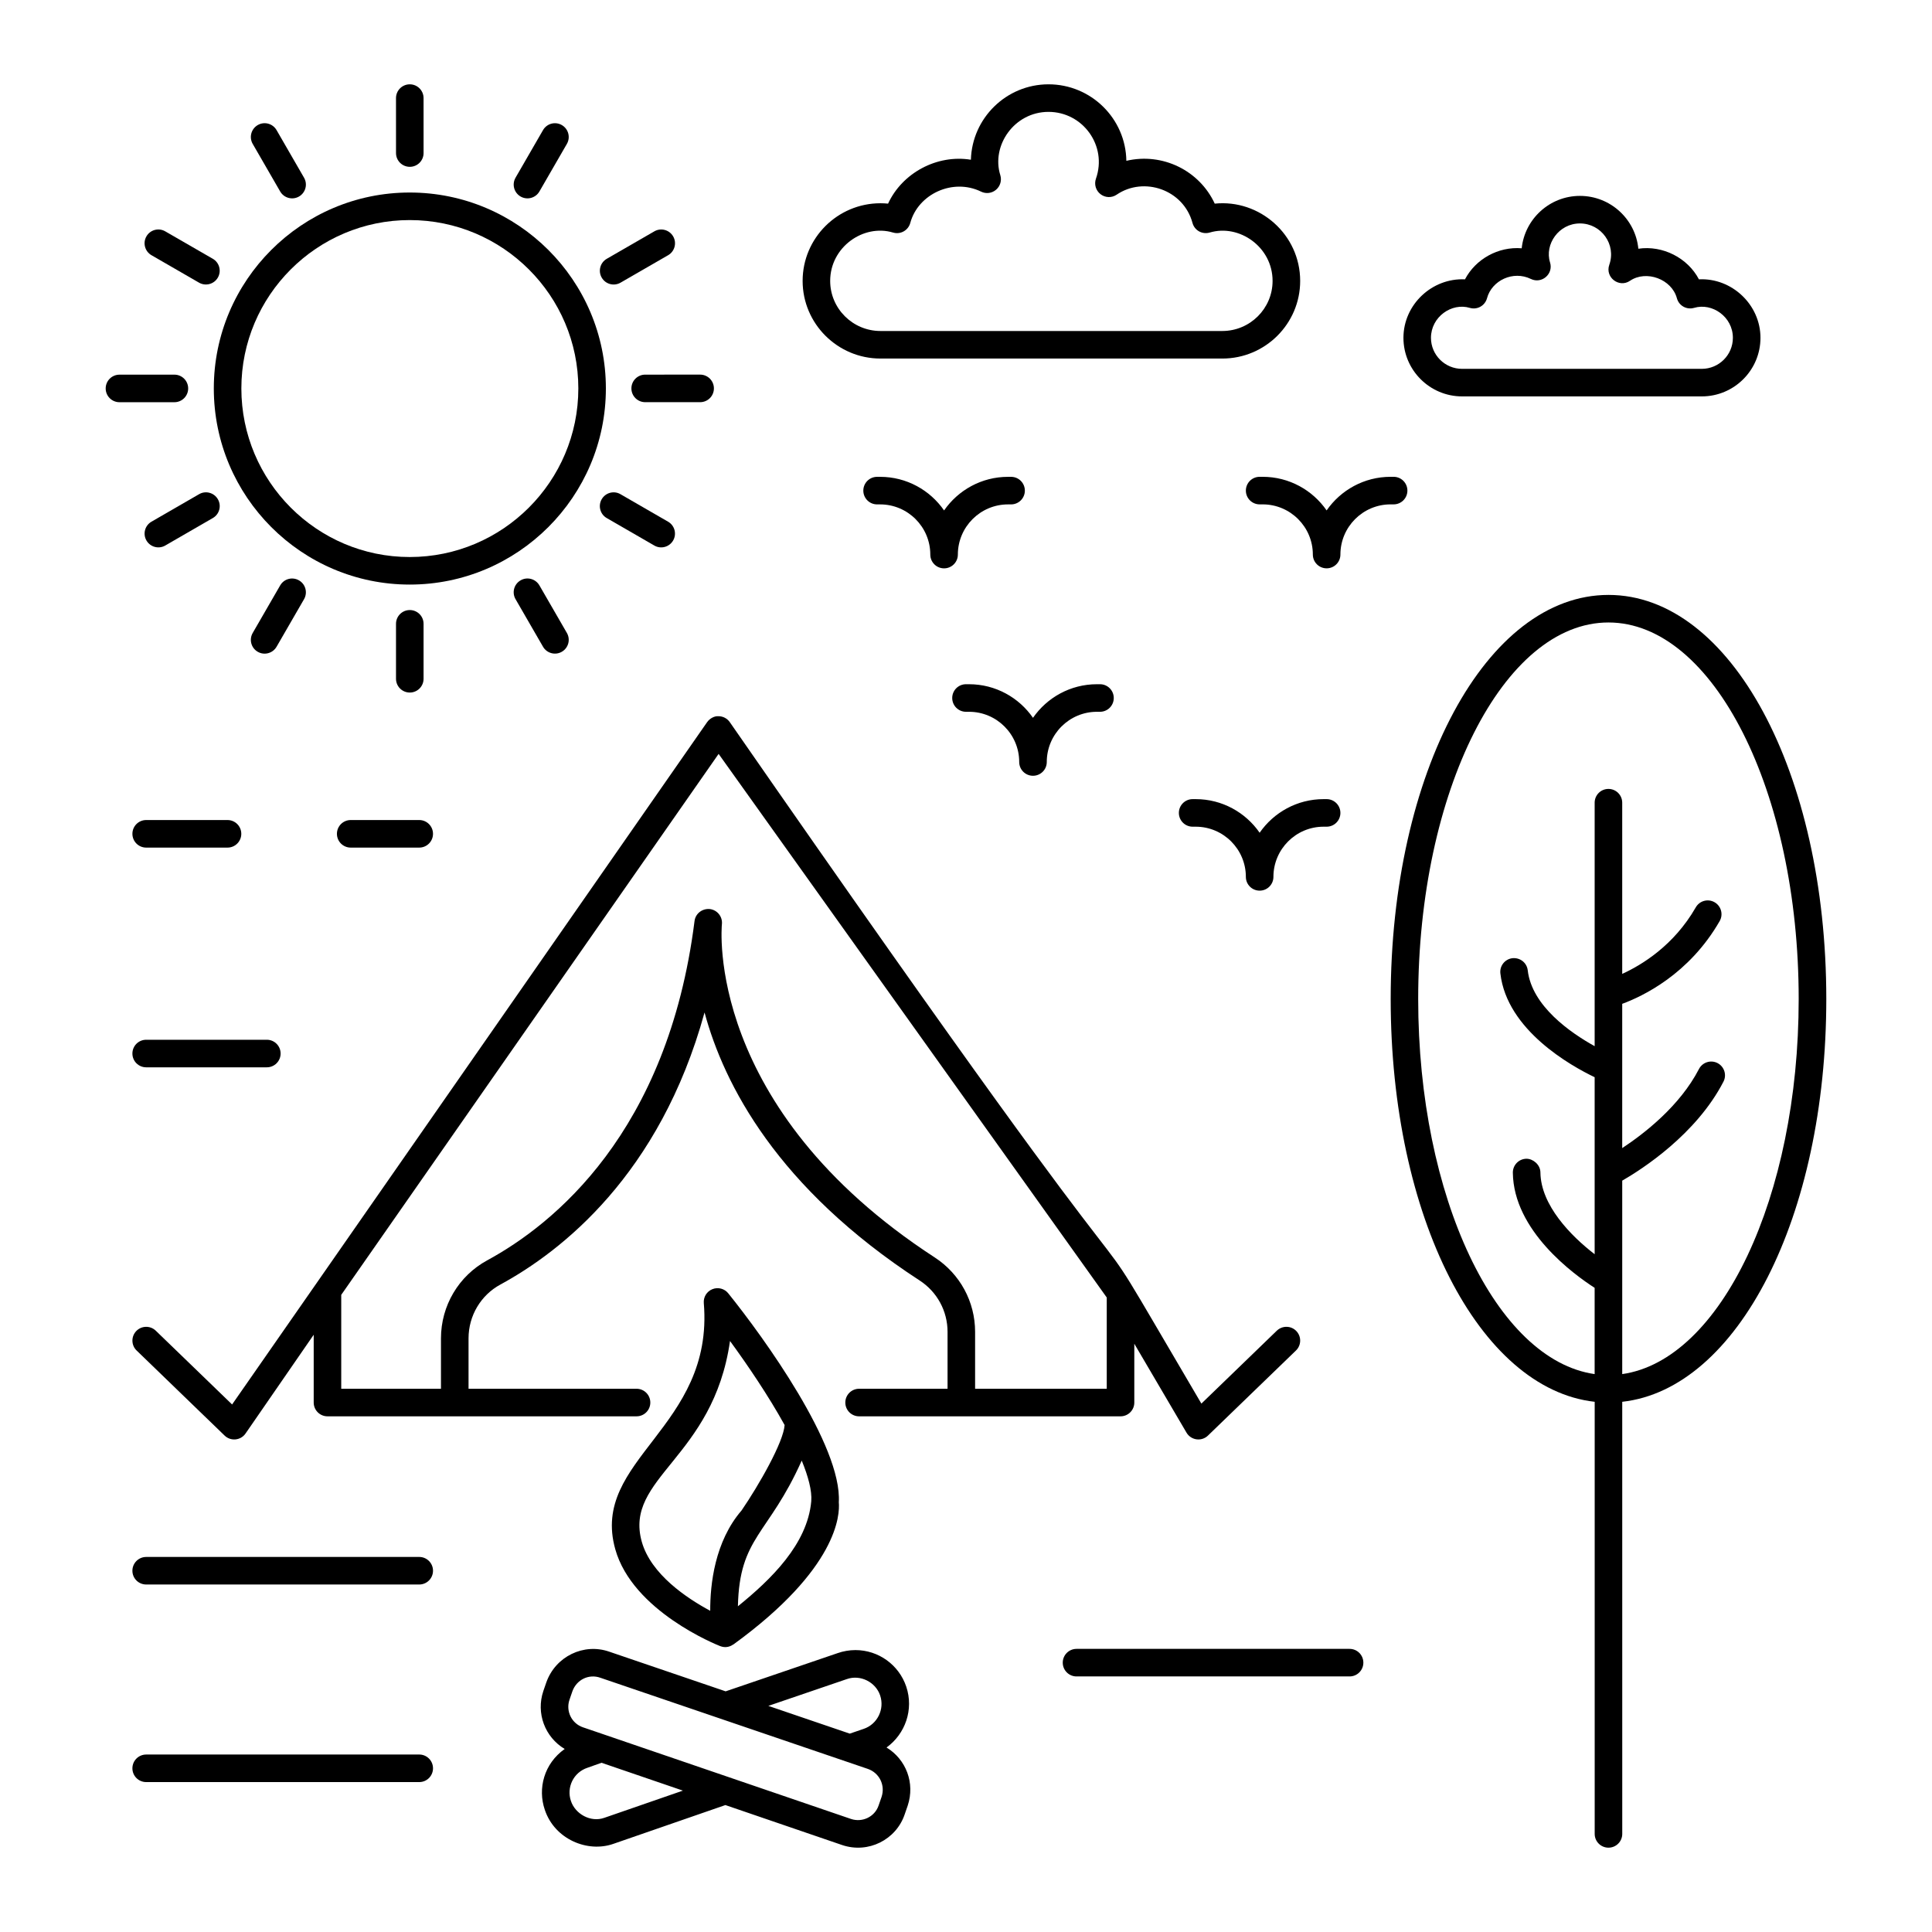 <?xml version="1.0" encoding="UTF-8"?>
<!-- Uploaded to: ICON Repo, www.svgrepo.com, Generator: ICON Repo Mixer Tools -->
<svg fill="#000000" width="800px" height="800px" version="1.1" viewBox="144 144 512 512" xmlns="http://www.w3.org/2000/svg">
 <g>
  <path d="m570.27 301.66c-32.367 0-57.723 47.031-57.723 107.08 0 57.75 23.473 103.33 54.062 106.75v114.51c0 2.019 1.633 3.652 3.652 3.652s3.652-1.633 3.652-3.652l-0.004-114.51c30.598-3.394 54.078-48.984 54.078-106.75-0.004-60.051-25.355-107.08-57.719-107.08zm3.637 206.49v-51.266c5.262-3.031 19.59-12.234 26.828-26.234 0.922-1.789 0.223-3.992-1.57-4.922-1.793-0.926-3.992-0.223-4.922 1.57-5.059 9.785-14.43 17.059-20.34 20.961v-38.234c5.414-1.996 17.727-7.824 25.828-21.934 1.004-1.746 0.398-3.981-1.348-4.984-1.754-1.012-3.984-0.398-4.984 1.348-5.812 10.125-14.309 15.262-19.496 17.637v-45.367c0-2.019-1.633-3.652-3.652-3.652-2.019 0-3.652 1.633-3.652 3.652v64.523c-6.371-3.535-16.645-10.633-17.734-20.102-0.23-2.012-2.023-3.41-4.043-3.215-2.004 0.234-3.441 2.039-3.207 4.043 1.727 15.047 18.754 24.512 24.984 27.5v46.91c-6.309-4.856-14.277-12.988-14.375-21.695-0.023-2.019-1.922-3.609-3.695-3.609-2.016 0.02-3.629 1.676-3.609 3.695 0.176 15.375 16.16 26.969 21.676 30.516v22.859c-26.094-3.738-46.762-46.836-46.762-99.41 0-55.02 22.621-99.777 50.422-99.777 27.797 0 50.414 44.758 50.414 99.777 0.016 52.586-20.66 95.695-46.762 99.41z"/>
  <path d="m252.58 195.02c-28.629 0-51.918 23.289-51.918 51.918 0 28.664 23.289 51.98 51.918 51.98 28.664 0 51.984-23.316 51.984-51.98 0-28.629-23.32-51.918-51.984-51.918zm0 96.598c-24.602 0-44.617-20.043-44.617-44.68 0-24.602 20.016-44.617 44.617-44.617 24.641 0 44.684 20.016 44.684 44.617 0 24.637-20.043 44.68-44.684 44.68z"/>
  <path d="m252.6 188.21c2.019 0 3.652-1.633 3.652-3.652l-0.004-14.559c0-2.019-1.633-3.652-3.652-3.652s-3.652 1.633-3.652 3.652l0.004 14.562c0 2.016 1.633 3.648 3.652 3.648z"/>
  <path d="m218.25 194.74c1.012 1.754 3.25 2.344 4.988 1.34 1.746-1.008 2.348-3.242 1.336-4.988l-7.281-12.613c-1.016-1.75-3.25-2.352-4.988-1.336-1.746 1.012-2.344 3.242-1.336 4.988z"/>
  <path d="m184.14 211.63 12.605 7.277c1.727 0.996 3.969 0.422 4.988-1.34 1.008-1.746 0.41-3.981-1.336-4.988l-12.609-7.273c-1.75-1.012-3.981-0.41-4.984 1.336-1.012 1.746-0.41 3.977 1.336 4.988z"/>
  <path d="m175.66 250.59h14.555c2.019 0 3.652-1.633 3.652-3.652 0-2.019-1.633-3.652-3.652-3.652l-14.555 0.004c-2.019 0-3.652 1.633-3.652 3.652 0 2.016 1.633 3.648 3.652 3.648z"/>
  <path d="m196.75 274.97-12.605 7.281c-1.746 1.004-2.348 3.238-1.336 4.984 1.016 1.754 3.262 2.34 4.988 1.332l12.605-7.281c1.746-1.004 2.348-3.238 1.336-4.984-1.008-1.746-3.25-2.359-4.988-1.332z"/>
  <path d="m218.25 299.14-7.281 12.605c-1.008 1.746-0.41 3.981 1.336 4.984 1.73 1.012 3.973 0.418 4.988-1.332l7.281-12.605c1.008-1.746 0.41-3.981-1.336-4.984-1.754-1.02-3.984-0.414-4.988 1.332z"/>
  <path d="m256.25 323.88v-14.559c0-2.019-1.633-3.652-3.652-3.652s-3.652 1.633-3.652 3.652v14.559c0 2.019 1.633 3.652 3.652 3.652s3.652-1.633 3.652-3.652z"/>
  <path d="m281.96 297.8c-1.746 1.004-2.348 3.238-1.336 4.984l7.281 12.605c1.016 1.754 3.262 2.34 4.988 1.332 1.746-1.004 2.348-3.238 1.336-4.984l-7.281-12.605c-1.016-1.746-3.25-2.352-4.988-1.332z"/>
  <path d="m304.79 281.29 12.609 7.281c1.73 1.012 3.973 0.418 4.988-1.332 1.008-1.746 0.41-3.981-1.336-4.984l-12.609-7.281c-1.742-1.027-3.981-0.414-4.988 1.332-1.008 1.746-0.41 3.981 1.336 4.984z"/>
  <path d="m311.33 246.93c0 2.019 1.633 3.652 3.652 3.652h14.559c2.019 0 3.652-1.633 3.652-3.652 0-2.019-1.633-3.652-3.652-3.652l-14.559 0.004c-2.019 0-3.652 1.633-3.652 3.648z"/>
  <path d="m308.45 218.91 12.609-7.277c1.746-1.008 2.348-3.242 1.336-4.988-1.008-1.746-3.25-2.348-4.988-1.336l-12.609 7.277c-1.746 1.008-2.348 3.242-1.336 4.988 1.02 1.758 3.258 2.336 4.988 1.336z"/>
  <path d="m281.96 196.08c1.727 0.996 3.969 0.426 4.988-1.336l7.281-12.609c1.008-1.746 0.41-3.981-1.336-4.988-1.75-1.016-3.981-0.414-4.988 1.336l-7.281 12.609c-1.008 1.746-0.41 3.977 1.336 4.988z"/>
  <path d="m377.34 239.02h90.59c11.375 0 20.629-9.23 20.629-20.574 0-12.297-10.754-21.699-22.641-20.48-4.027-8.73-13.793-13.605-23.422-11.348-0.164-11.207-9.355-20.273-20.629-20.273-11.148 0-20.254 8.914-20.57 19.988-9.012-1.473-18.211 3.523-21.949 11.633-0.66-0.066-1.328-0.102-2.012-0.102-11.375 0-20.633 9.23-20.633 20.578 0.004 11.348 9.262 20.578 20.637 20.578zm3.332-33.391c1.996 0.59 4.035-0.594 4.562-2.551 2.07-7.664 11.285-11.949 18.766-8.293 1.312 0.641 2.871 0.445 3.981-0.512 1.105-0.949 1.539-2.465 1.109-3.859-2.441-7.816 3.688-16.766 12.777-16.766 9.109 0 15.641 8.988 12.57 17.707-0.523 1.488-0.031 3.141 1.215 4.106 1.254 0.969 2.981 1.02 4.277 0.129 7.223-4.906 17.719-1.336 20.094 7.488 0.527 1.953 2.543 3.129 4.562 2.551 7.797-2.328 16.664 3.797 16.664 12.816 0 7.32-5.981 13.273-13.328 13.273h-90.582c-7.352 0-13.332-5.953-13.332-13.273 0-8.98 8.832-15.156 16.664-12.816z"/>
  <path d="m531.48 249.05h63.512c8.574 0 15.551-6.965 15.551-15.523 0-8.809-7.617-15.934-16.309-15.5-2.969-5.664-9.578-9.066-16.055-8.113-0.766-7.848-7.414-14-15.48-14-8.004 0-14.613 6.094-15.434 13.883-6.227-0.5-12.215 2.863-15.031 8.23-8.734-0.41-16.309 6.688-16.309 15.5 0.004 8.555 6.981 15.523 15.555 15.523zm2.031-23.461c2.016 0.594 4.039-0.609 4.562-2.551 1.273-4.742 6.941-7.402 11.617-5.117 2.863 1.402 6.039-1.301 5.09-4.363-1.5-4.797 2.301-10.344 7.918-10.344 5.66 0 9.68 5.582 7.781 10.961-1.172 3.324 2.606 6.211 5.492 4.234 4.309-2.918 11.047-0.453 12.422 4.629 0.523 1.941 2.527 3.133 4.562 2.551 4.781-1.43 10.277 2.352 10.277 7.938 0 4.535-3.699 8.223-8.25 8.223h-63.512c-4.551 0-8.25-3.688-8.25-8.223 0.012-5.555 5.481-9.375 10.289-7.938z"/>
  <path d="m205.51 516.2-20.227-19.551c-1.449-1.398-3.762-1.363-5.164 0.086-1.402 1.449-1.363 3.766 0.086 5.164l23.324 22.547c1.617 1.566 4.266 1.305 5.543-0.551l18.062-26.172v17.965c0 2.019 1.633 3.652 3.652 3.652h81.902c2.019 0 3.652-1.633 3.652-3.652 0-2.019-1.633-3.652-3.652-3.652h-44.52v-13.363c0-5.969 3.234-11.43 8.438-14.254 16.051-8.719 42.254-29.027 54.105-72.102 5.152 19.094 19.27 46.484 57.016 71.035 4.625 3.008 7.383 8.102 7.383 13.605v15.082h-23.441c-2.019 0-3.652 1.633-3.652 3.652 0 2.019 1.633 3.652 3.652 3.652h69.281c2.019 0 3.652-1.633 3.652-3.652v-15.582l13.832 23.559c0.566 0.969 1.543 1.617 2.652 1.77 0.168 0.02 0.332 0.035 0.496 0.035 0.941 0 1.855-0.363 2.539-1.027l23.324-22.547c1.449-1.398 1.488-3.715 0.086-5.164-1.395-1.449-3.703-1.484-5.164-0.086l-19.988 19.324c-43.453-73.832 10.859 15.164-125.01-180.64-0.684-0.957-1.789-1.527-2.969-1.527-1.074-0.086-2.309 0.586-2.996 1.562-12.875 18.488 46.633-66.984-125.9 180.84zm128.93-172.41 102.86 144.06v24.188h-34.887v-15.082c0-7.984-4-15.359-10.703-19.723-61.078-39.723-56.453-87.805-56.398-88.289 0.223-1.988-1.203-3.793-3.195-4.035-1.984-0.191-3.805 1.168-4.055 3.164-7.082 56.125-37.465 80.438-54.945 89.93-7.559 4.106-12.254 12.023-12.254 20.672v13.363h-26.43v-24.887z"/>
  <path d="m288.79 589.82-0.797 2.309c-1.984 5.844 0.391 12.223 5.656 15.367-5.484 3.879-7.199 10.5-5.269 16.121 2.606 7.82 11.336 11.43 18.176 9.02l29.676-10.277 30.953 10.598c6.922 2.332 14.285-1.41 16.559-8.113l0.793-2.297c0.004-0.016 0.008-0.02 0.012-0.035 1.996-5.981-0.43-12.258-5.609-15.41 4.949-3.57 7.277-10.051 5.219-16.148-1.957-5.781-7.371-9.668-13.469-9.668-1.582 0-3.215 0.285-4.676 0.797l-29.711 10.137-30.84-10.508c-6.769-2.371-14.242 1.266-16.672 8.109zm15.359 35.922c-3.629 1.285-7.695-1-8.848-4.465-1.207-3.531 0.605-7.559 4.41-8.812l3.699-1.312 21.566 7.379zm73.48-5.555-0.793 2.297c-1.012 2.988-4.301 4.559-7.289 3.566-97.312-33.273-63.746-21.797-71.008-24.277-3.094-1.027-4.625-4.352-3.633-7.281l0.777-2.262c1.098-3.094 4.344-4.691 7.398-3.613l70.938 24.172c3.043 1.074 4.625 4.328 3.609 7.398zm-9.215-31.207c3.574-1.27 7.629 0.777 8.828 4.312 1.238 3.664-0.719 7.656-4.375 8.883l-3.672 1.254-21.578-7.352z"/>
  <path d="m307.05 554.55c4.617 16.438 26.883 25.328 27.832 25.699 0.02 0.008 0.039 0.004 0.055 0.012 1.078 0.41 2.273 0.305 3.348-0.438 0.023-0.016 0.051-0.008 0.074-0.023 27.707-20.121 28.234-34.434 27.934-37.684 0.871-14.953-19.914-43.73-29.301-55.375-1-1.254-2.719-1.695-4.195-1.098-1.492 0.59-2.418 2.09-2.281 3.695 2.754 33.074-30.172 41.379-23.465 65.211zm32.504 15.129c0.402-18.434 8.078-18.824 16.914-38.613 1.711 4.199 2.762 7.996 2.519 10.824-1.027 11.324-10.621 20.656-19.434 27.789zm-2.094-70.305c4.648 6.359 10.176 14.508 14.473 22.281-0.305 4.555-6.824 15.93-11.402 22.621-7.109 8.246-8.34 19.551-8.316 26.598-6.144-3.301-15.711-9.645-18.141-18.312-4.754-16.996 18.949-22.09 23.387-53.188z"/>
  <path d="m182.74 563.91h72.359c2.019 0 3.652-1.633 3.652-3.652 0-2.019-1.633-3.652-3.652-3.652l-72.359 0.004c-2.019 0-3.652 1.633-3.652 3.652 0 2.016 1.633 3.648 3.652 3.648z"/>
  <path d="m182.74 426.85h31.973c2.019 0 3.652-1.633 3.652-3.652s-1.633-3.652-3.652-3.652h-31.973c-2.019 0-3.652 1.633-3.652 3.652s1.633 3.652 3.652 3.652z"/>
  <path d="m233.29 364.97c0 2.019 1.633 3.652 3.652 3.652h18.156c2.019 0 3.652-1.633 3.652-3.652 0-2.019-1.633-3.652-3.652-3.652h-18.156c-2.019 0-3.652 1.633-3.652 3.652z"/>
  <path d="m179.09 364.97c0 2.019 1.633 3.652 3.652 3.652h21.551c2.019 0 3.652-1.633 3.652-3.652 0-2.019-1.633-3.652-3.652-3.652h-21.551c-2.019 0-3.652 1.633-3.652 3.652z"/>
  <path d="m182.74 616.27h72.359c2.019 0 3.652-1.633 3.652-3.652 0-2.019-1.633-3.652-3.652-3.652l-72.359 0.004c-2.019 0-3.652 1.633-3.652 3.652 0 2.016 1.633 3.648 3.652 3.648z"/>
  <path d="m425.64 584.62c0 2.019 1.633 3.652 3.652 3.652h72.359c2.019 0 3.652-1.633 3.652-3.652s-1.633-3.652-3.652-3.652h-72.359c-2.019 0.004-3.652 1.637-3.652 3.652z"/>
  <path d="m411.14 277.67h0.805c2.019 0 3.652-1.633 3.652-3.652s-1.633-3.652-3.652-3.652h-0.805c-7.016 0-13.227 3.531-16.949 8.906-3.723-5.375-9.93-8.906-16.949-8.906h-0.801c-2.019 0-3.652 1.633-3.652 3.652s1.633 3.652 3.652 3.652h0.801c7.332 0 13.297 5.969 13.297 13.297 0 2.019 1.633 3.652 3.652 3.652s3.652-1.633 3.652-3.652c0-7.328 5.965-13.297 13.297-13.297z"/>
  <path d="m400 332.63h0.805c7.332 0 13.297 5.969 13.297 13.305 0 2.019 1.633 3.652 3.652 3.652 2.019 0 3.652-1.633 3.652-3.652 0-7.336 5.965-13.305 13.297-13.305h0.805c2.019 0 3.652-1.633 3.652-3.652 0-2.019-1.633-3.652-3.652-3.652h-0.805c-7.019 0-13.227 3.531-16.949 8.906-3.723-5.375-9.93-8.906-16.949-8.906h-0.805c-2.019 0-3.652 1.633-3.652 3.652 0 2.019 1.633 3.652 3.652 3.652z"/>
  <path d="m499.22 359.43c0-2.019-1.633-3.652-3.652-3.652h-0.801c-7.019 0-13.227 3.531-16.949 8.906-3.723-5.375-9.934-8.906-16.949-8.906h-0.805c-2.019 0-3.652 1.633-3.652 3.652 0 2.019 1.633 3.652 3.652 3.652h0.805c7.332 0 13.297 5.969 13.297 13.297 0 2.019 1.633 3.652 3.652 3.652 2.019 0 3.652-1.633 3.652-3.652 0-7.332 5.965-13.297 13.297-13.297h0.801c2.019 0 3.652-1.633 3.652-3.652z"/>
  <path d="m477.82 270.36c-2.019 0-3.652 1.633-3.652 3.652s1.633 3.652 3.652 3.652h0.801c7.332 0 13.297 5.969 13.297 13.297 0 2.019 1.633 3.652 3.652 3.652 2.019 0 3.652-1.633 3.652-3.652 0-7.332 5.969-13.297 13.301-13.297h0.801c2.019 0 3.652-1.633 3.652-3.652s-1.633-3.652-3.652-3.652h-0.801c-7.019 0-13.23 3.531-16.953 8.906-3.723-5.375-9.93-8.906-16.949-8.906z"/>
 </g>
</svg>